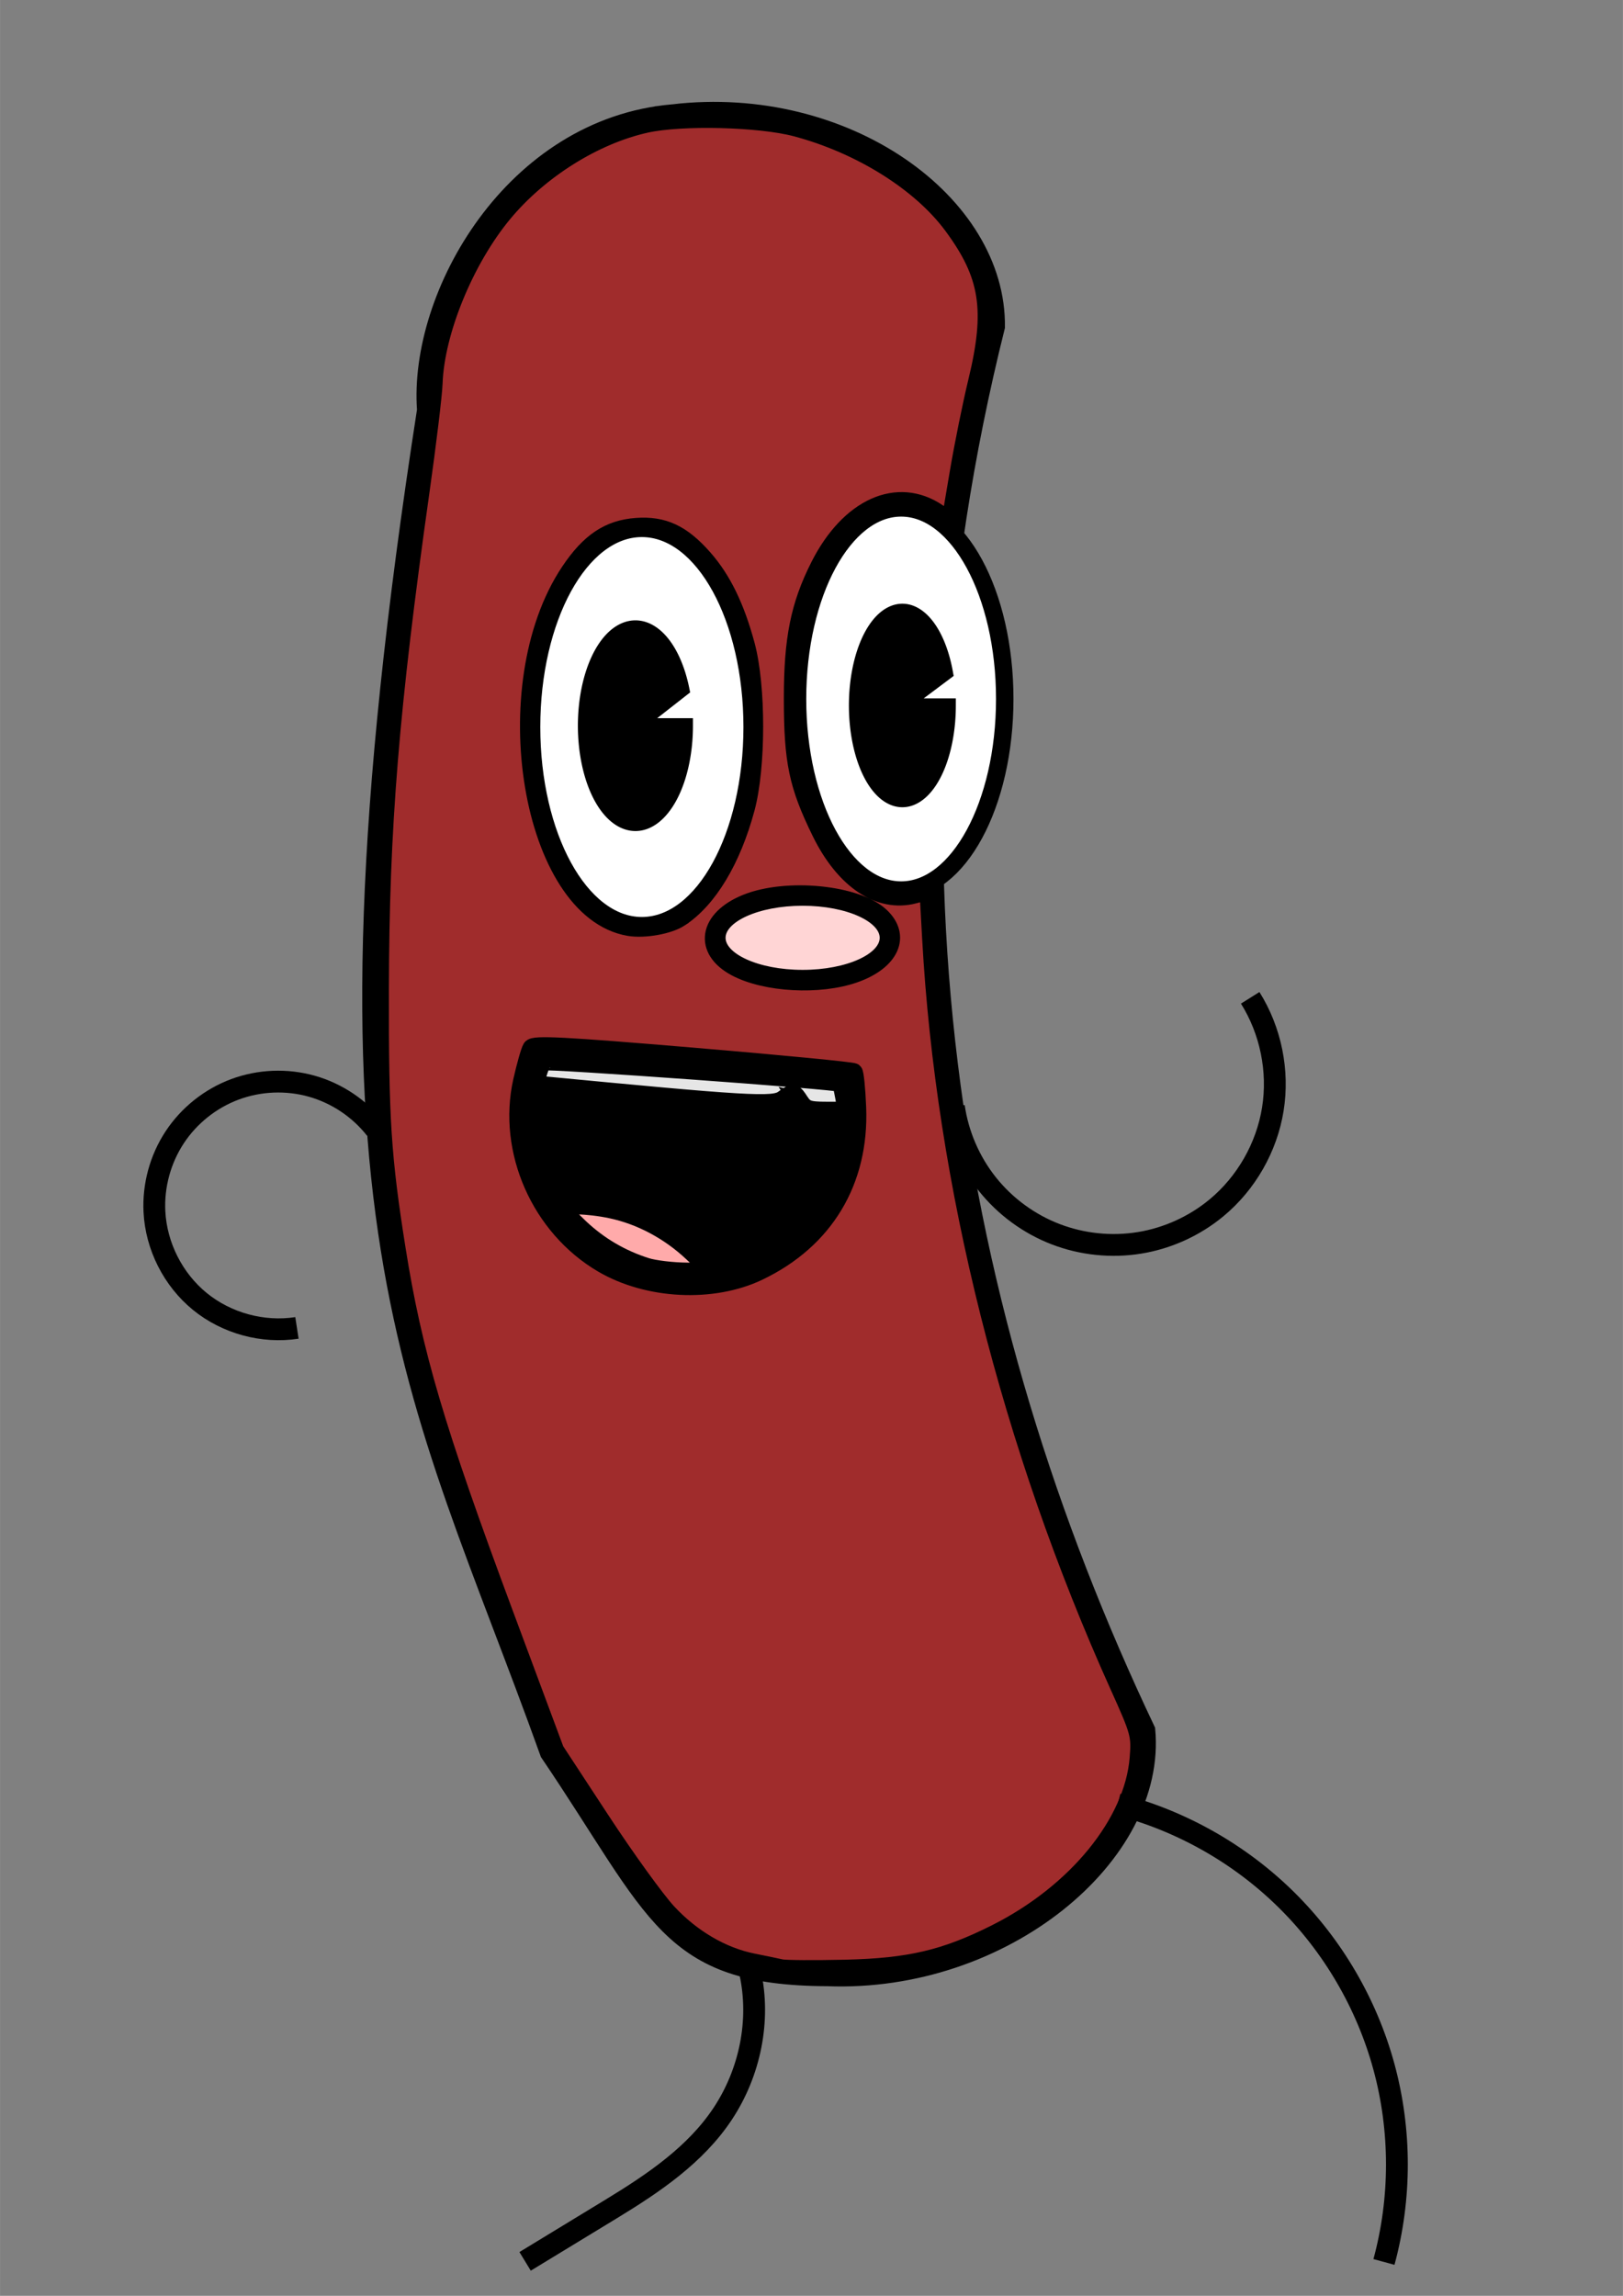 <?xml version="1.0" encoding="UTF-8"?>
<svg width="210mm" height="297mm" version="1.1" viewBox="0 0 744.09 1052.4" xmlns="http://www.w3.org/2000/svg">
<rect x="0" y="0" width="744.09" height="1052.4" fill="#808080" stroke="none"/>
<path d="m308.42 51.028c79.636-9.317 149.85 41.517 149.09 98.906-58.663 234.72-21.872 451.78 68.908 642.89 5.463 58.235-66.103 117.56-147.12 114.43-73.978-0.32-78.533-29.669-128.42-103.31-61.418-171.17-114.77-240.22-56.479-616.01-3.853-52.988 40.196-130.55 114.03-136.9z" fill="#fff" stroke="#000" stroke-width="6.439"/>
<ellipse cx="403.07" cy="527.31" rx="52.546" ry="91.928" fill="none"/>
<ellipse cx="413.14" cy="320.41" rx="47.504" ry="87.602" fill="#fff" stroke="#000" stroke-width="8"/>
<path d="m434.96 323.39a21.252 43.388 0 0 1-19.387 43.22 21.252 43.388 0 0 1-22.79-35.632 21.252 43.388 0 0 1 15.386-49.476 21.252 43.388 0 0 1 25.491 26.946l-19.952 14.942z" stroke="#000" stroke-width="6.521"/>
<ellipse cx="294.27" cy="333.27" rx="49.009" ry="89.518" fill="#fff" stroke="#000" stroke-width="4.882"/>
<path d="m314.25 332.66a22.935 44.848 0 0 1-20.756 44.645 22.935 44.848 0 0 1-24.7-36.162 22.935 44.848 0 0 1 16.063-51.516 22.935 44.848 0 0 1 27.752 26.373l-21.294 16.66z" stroke="#000" stroke-width="6.887"/>
<ellipse cx="367.98" cy="429.89" rx="37.83" ry="17.195" fill="#ffd5d5" stroke="#000" stroke-width="5"/>
<path d="m388.65 493.4-141.94-11.869c-7.99 18.265-8.311 39.745-0.871 58.241 7.44 18.496 22.545 33.771 40.957 41.416 18.412 7.646 39.894 7.564 58.247-0.221 18.353-7.785 33.342-23.174 40.641-41.726 5.697-14.48 6.75-30.747 2.969-45.841z" fill="#fff" fill-rule="evenodd" stroke="#000" stroke-width="4.781"/>
<path d="m240.74 500.39 115.21 10.317 6.878-5.159 5.159 6.878h20.635" fill="none" stroke="#000" stroke-width="5"/>
<path d="m249.33 550.25c19.333-3.444 39.861 0.288 56.745 10.317 10.19 6.053 19.053 14.325 25.793 24.074" fill="none" stroke="#000" stroke-width="5"/>
<path d="m324.4 571.3c-16.103-16.544-44.217-27.567-65.202-25.566-6.615 0.631-6.805 0.488-10.372-7.806-2.022-4.7-4.059-14.064-4.592-21.106-0.88-11.631-0.693-12.651 2.3-12.578 1.792 0.044 27.245 2.27 56.563 4.949 36.886 3.369 54.31 4.344 56.567 3.164 2.468-1.29 3.639-1.03 4.814 1.07 1.173 2.096 4.207 2.775 12.41 2.775h10.857l-1.62 8.915c-3.599 19.802-18.703 40.346-36.6 49.784-14.12 7.446-14.412 7.404-25.125-3.602z" stroke="#000" stroke-width="8.598"/>
<path d="m296.22 580.85c-11.466-3.636-21.547-9.537-30.336-17.759-4.594-4.298-8.354-8.482-8.354-9.298 0-2.076 11.852-1.849 22.699 0.435 13.54 2.851 26.714 9.873 37.415 19.943l9.527 8.965-12.037-0.052c-6.62-0.029-15.132-1.034-18.915-2.233z" fill="#faa" stroke="#000" stroke-width="8.598"/>
<path d="m366.57 505.04c-2.804-4.279-2.81-4.28-7.402-1.01-4.681 3.333-15.861 2.675-113.44-6.684-1.024-0.098 1.617-9.412 3.101-10.934 0.973-0.998 135.05 8.681 137 9.89 0.111 0.069 0.726 3.027 1.368 6.573l1.166 6.448h-9.496c-8.222 0-9.872-0.575-12.302-4.283z" fill="#e6e6e6" stroke="#000" stroke-width="8.598"/>
<path d="m358.12 902.13c-1.891-0.433-7.695-1.634-12.897-2.669-14.067-2.798-28.077-10.995-39.081-22.867-5.337-5.758-19.114-24.827-30.614-42.376l-20.909-31.907-23.324-62.668c-31.502-84.644-41.803-119.54-49.344-167.17-6.67-42.132-7.783-59.408-7.664-119.04 0.148-74.225 4.612-128.95 18.584-227.84 3.14-22.225 5.855-44.665 6.033-49.867 0.812-23.69 14.341-56.687 31.935-77.889 16.553-19.948 41.748-35.733 65.376-40.959 16.299-3.605 52.161-2.705 68.782 1.726 29.515 7.869 57.02 25.08 71.613 44.812 16.726 22.616 19.235 38.541 11.255 71.451-2.523 10.403-6.3 29.038-8.395 41.411l-3.809 22.496-5.612-3.808c-18.56-12.595-40.806-2.597-54.482 24.488-9.127 18.076-12.212 33.424-12.205 60.716 9e-3 28.965 2.273 39.784 12.849 61.365 10.815 22.068 27.046 32.891 42.957 28.644l6.403-1.709 1.197 21.623c6.221 112.38 36.397 232.52 86.112 342.82 9.523 21.129 9.879 22.434 9.024 33.083-2.375 29.585-28.444 61.565-65.287 80.092-23.349 11.741-39.688 15.573-69.266 16.244-14.186 0.322-27.341 0.231-29.232-0.202zm-10.335-319.12c30.396-14.519 46.65-41.517 45.327-75.284-0.33-8.428-1.063-15.785-1.628-16.349-0.565-0.564-33.76-3.775-73.766-7.137-59.513-5-72.998-5.7-74.164-3.845-0.783 1.247-2.728 8.07-4.321 15.163-7.171 31.928 8.315 67.052 36.973 83.858 20.776 12.184 50.474 13.675 71.579 3.594zm44.025-136.51c16.524-5.83 21.715-17.409 11.91-26.567-11.031-10.304-43.095-13.45-61.512-6.035-17.918 7.214-20.252 21.496-4.848 29.671 13.708 7.274 38.376 8.603 54.449 2.932zm-80.117-25.592c13.074-8.522 23.97-26.6 30.355-50.363 5.097-18.969 5.119-55.913 0.044-74.787-4.725-17.573-10.859-30.162-19.454-39.927-9.986-11.345-18.485-15.313-30.876-14.417-12.653 0.915-21.575 6.891-30.708 20.567-35.019 52.441-17.811 155.29 27.281 163.06 6.976 1.202 18.23-0.788 23.357-4.13h2e-5z" fill="#a02c2c" stroke="#000" stroke-width="8"/>
<path d="m437.33 507.27c1.862 12.928 7.224 25.335 15.364 35.55 8.14 10.215 19.038 18.211 31.224 22.912s25.631 6.093 38.522 3.991c12.891-2.103 25.196-7.695 35.258-16.025 13.672-11.318 23.043-27.711 25.859-45.235 2.816-17.524-0.946-36.027-10.383-51.06" fill="none" stroke="#000" stroke-width="10"/>
<path d="m172.24 517.58c-7.372-9.421-17.796-16.414-29.309-19.662-11.513-3.248-24.055-2.734-35.263 1.446-11.209 4.179-21.025 12.002-27.601 21.995-6.576 9.993-9.876 22.104-9.28 34.051 0.789 15.819 8.55 31.165 20.823 41.177 12.273 10.012 28.865 14.532 44.52 12.129" fill="none" stroke="#000" stroke-width="10"/>
<path d="m512.42 827.1c29.001 7.444 55.96 22.693 77.282 43.714 21.321 21.021 36.952 47.761 44.806 76.654 7.911 29.102 7.911 60.314 0 89.416" fill="none" stroke="#000" stroke-width="10"/>
<path d="m343.91 904.2c4.857 22.056-0.101 45.889-12.564 64.723-12.463 18.834-31.767 31.866-51.059 43.608l-39.55 24.074" fill="none" stroke="#000" stroke-width="10"/>
</svg>
